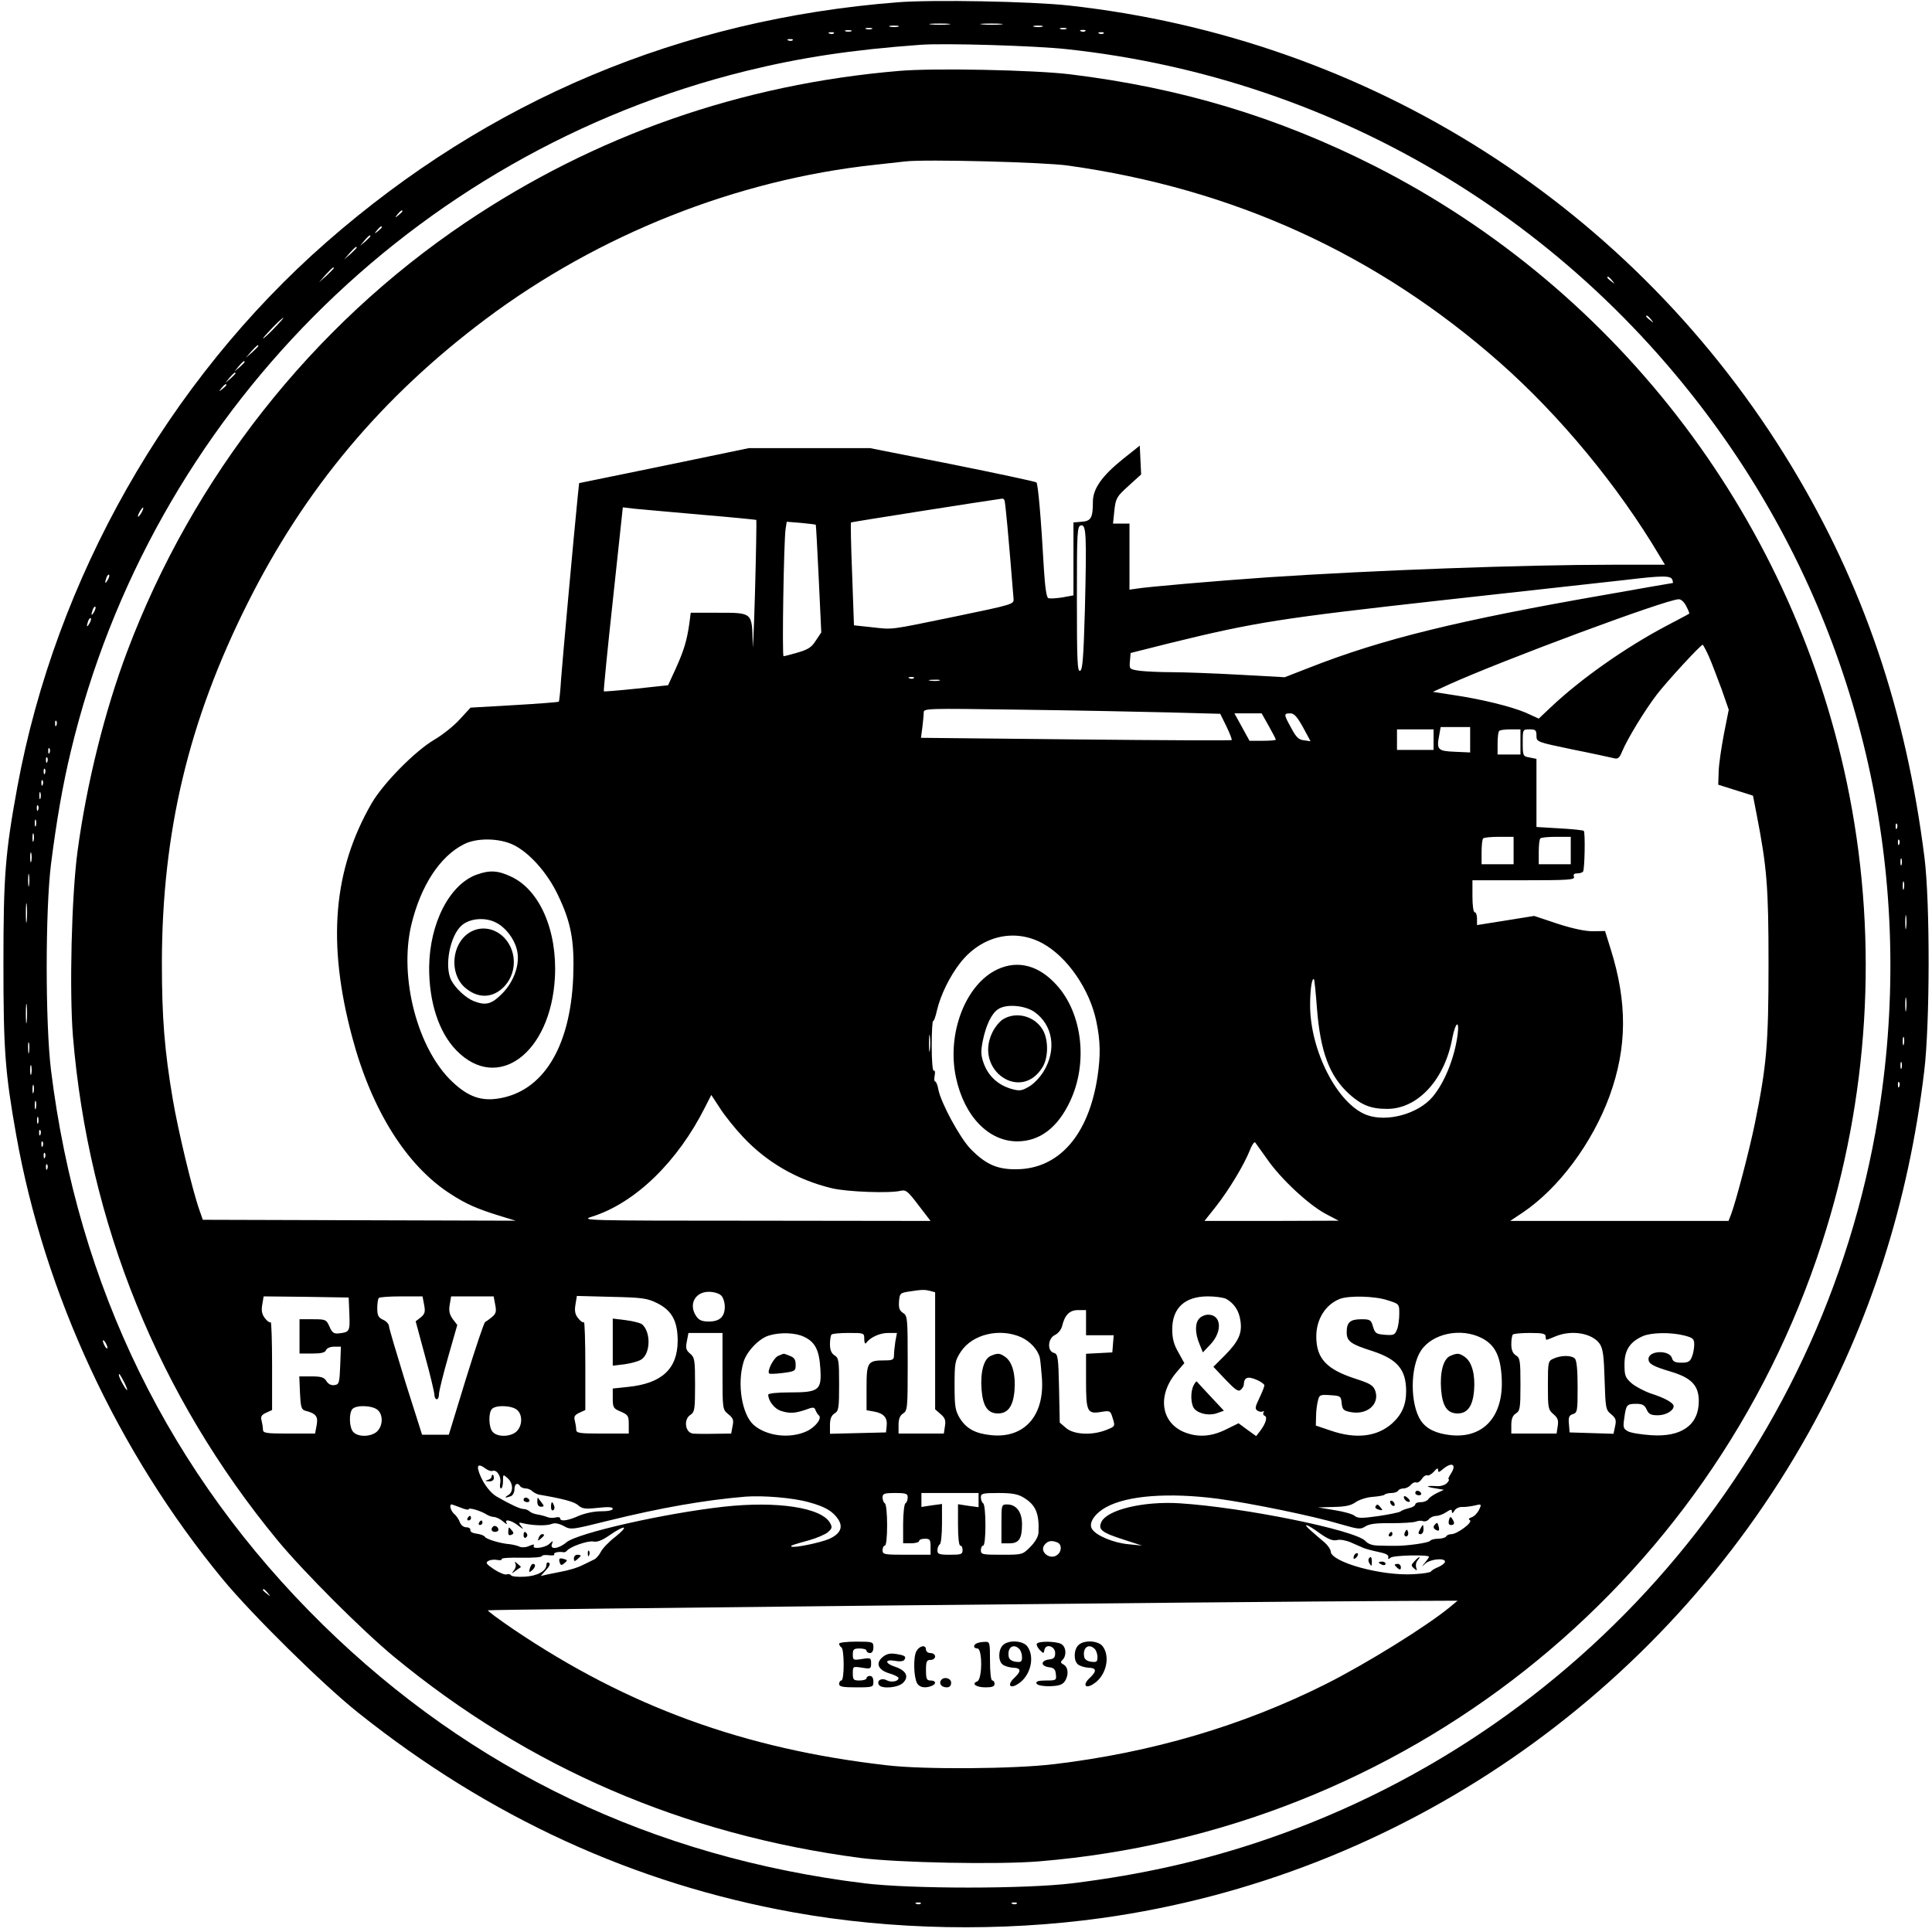 <?xml version="1.0" standalone="no"?>
<!DOCTYPE svg PUBLIC "-//W3C//DTD SVG 20010904//EN"
 "http://www.w3.org/TR/2001/REC-SVG-20010904/DTD/svg10.dtd">
<svg version="1.0" xmlns="http://www.w3.org/2000/svg"
 width="845pt" height="845pt" viewBox="0 0 845 845"
 preserveAspectRatio="xMidYMid meet">
<g transform="translate(0,845) scale(0.1,-0.1)"
fill="#000000" stroke="none">
<path d="M3926 8440 c-948 -74 -1789 -428 -2498 -1049 -694 -608 -1184 -1472
-1352 -2382 -53 -289 -61 -389 -61 -774 0 -376 7 -475 56 -750 124 -696 444
-1385 903 -1942 129 -156 439 -462 594 -585 573 -457 1207 -747 1902 -872 433
-78 909 -86 1349 -25 1299 181 2449 971 3092 2124 268 481 436 1004 505 1580
25 206 26 737 1 935 -81 642 -267 1191 -582 1712 -684 1130 -1844 1869 -3161
2014 -166 18 -595 26 -748 14z m222 -97 c-21 -2 -55 -2 -75 0 -21 2 -4 4 37 4
41 0 58 -2 38 -4z m230 0 c-21 -2 -57 -2 -80 0 -24 2 -7 4 37 4 44 0 63 -2 43
-4z m-450 -10 c-10 -2 -26 -2 -35 0 -10 3 -2 5 17 5 19 0 27 -2 18 -5z m630 0
c-10 -2 -26 -2 -35 0 -10 3 -2 5 17 5 19 0 27 -2 18 -5z m-745 -10 c-7 -2 -19
-2 -25 0 -7 3 -2 5 12 5 14 0 19 -2 13 -5z m850 0 c-7 -2 -19 -2 -25 0 -7 3
-2 5 12 5 14 0 19 -2 13 -5z m-940 -10 c-7 -2 -19 -2 -25 0 -7 3 -2 5 12 5 14
0 19 -2 13 -5z m1024 1 c-3 -3 -12 -4 -19 -1 -8 3 -5 6 6 6 11 1 17 -2 13 -5z
m-1100 -10 c-3 -3 -12 -4 -19 -1 -8 3 -5 6 6 6 11 1 17 -2 13 -5z m1180 0 c-3
-3 -12 -4 -19 -1 -8 3 -5 6 6 6 11 1 17 -2 13 -5z m-1360 -30 c-3 -3 -12 -4
-19 -1 -8 3 -5 6 6 6 11 1 17 -2 13 -5z m1198 -39 c1194 -128 2259 -775 2930
-1780 551 -826 775 -1826 630 -2820 -216 -1488 -1256 -2739 -2684 -3229 -271
-93 -544 -155 -851 -193 -205 -25 -705 -25 -910 0 -923 114 -1717 493 -2367
1130 -671 658 -1073 1479 -1190 2427 -25 206 -25 697 0 900 24 189 51 346 87
495 350 1462 1496 2616 2955 2975 237 58 458 92 760 114 102 8 505 -4 640 -19z
m-2905 -709 c0 -2 -8 -10 -17 -17 -16 -13 -17 -12 -4 4 13 16 21 21 21 13z
m-90 -70 c0 -2 -8 -10 -17 -17 -16 -13 -17 -12 -4 4 13 16 21 21 21 13z m-50
-39 c0 -2 -10 -12 -22 -23 l-23 -19 19 23 c18 21 26 27 26 19z m-60 -50 c0 -2
-12 -14 -27 -28 l-28 -24 24 28 c23 25 31 32 31 24z m-100 -90 c0 -2 -15 -16
-32 -33 l-33 -29 29 33 c28 30 36 37 36 29z m5591 -54 c13 -16 12 -17 -3 -4
-10 7 -18 15 -18 17 0 8 8 3 21 -13z m170 -170 c13 -16 12 -17 -3 -4 -10 7
-18 15 -18 17 0 8 8 3 21 -13z m-6021 -38 c-24 -25 -46 -45 -49 -45 -3 0 15
20 39 45 24 25 46 45 49 45 3 0 -15 -20 -39 -45z m-70 -78 c0 -2 -12 -14 -27
-28 l-28 -24 24 28 c23 25 31 32 31 24z m-60 -70 c0 -2 -10 -12 -22 -23 l-23
-19 19 23 c18 21 26 27 26 19z m-40 -50 c0 -2 -10 -12 -22 -23 l-23 -19 19 23
c18 21 26 27 26 19z m-40 -51 c0 -2 -8 -10 -17 -17 -16 -13 -17 -12 -4 4 13
16 21 21 21 13z m-370 -556 c-6 -11 -13 -20 -16 -20 -2 0 0 9 6 20 6 11 13 20
16 20 2 0 0 -9 -6 -20z m-149 -297 c-12 -20 -14 -14 -5 12 4 9 9 14 11 11 3
-2 0 -13 -6 -23z m-60 -140 c-12 -20 -14 -14 -5 12 4 9 9 14 11 11 3 -2 0 -13
-6 -23z m-20 -50 c-12 -20 -14 -14 -5 12 4 9 9 14 11 11 3 -2 0 -13 -6 -23z
m-144 -445 c-3 -8 -6 -5 -6 6 -1 11 2 17 5 13 3 -3 4 -12 1 -19z m-30 -120
c-3 -8 -6 -5 -6 6 -1 11 2 17 5 13 3 -3 4 -12 1 -19z m-10 -40 c-3 -8 -6 -5
-6 6 -1 11 2 17 5 13 3 -3 4 -12 1 -19z m-10 -50 c-3 -8 -6 -5 -6 6 -1 11 2
17 5 13 3 -3 4 -12 1 -19z m-10 -50 c-3 -8 -6 -5 -6 6 -1 11 2 17 5 13 3 -3 4
-12 1 -19z m-10 -60 c-3 -7 -5 -2 -5 12 0 14 2 19 5 13 2 -7 2 -19 0 -25z
m-10 -50 c-3 -8 -6 -5 -6 6 -1 11 2 17 5 13 3 -3 4 -12 1 -19z m-10 -70 c-3
-7 -5 -2 -5 12 0 14 2 19 5 13 2 -7 2 -19 0 -25z m8140 -10 c-3 -8 -6 -5 -6 6
-1 11 2 17 5 13 3 -3 4 -12 1 -19z m-8150 -55 c-3 -10 -5 -4 -5 12 0 17 2 24
5 18 2 -7 2 -21 0 -30z m8160 -15 c-3 -8 -6 -5 -6 6 -1 11 2 17 5 13 3 -3 4
-12 1 -19z m-8170 -75 c-3 -10 -5 -2 -5 17 0 19 2 27 5 18 2 -10 2 -26 0 -35z
m8180 -15 c-3 -7 -5 -2 -5 12 0 14 2 19 5 13 2 -7 2 -19 0 -25z m-8190 -90
c-2 -13 -4 -3 -4 22 0 25 2 35 4 23 2 -13 2 -33 0 -45z m8200 -15 c-3 -10 -5
-4 -5 12 0 17 2 24 5 18 2 -7 2 -21 0 -30z m-8210 -140 c-2 -21 -4 -6 -4 32 0
39 2 55 4 38 2 -18 2 -50 0 -70z m8220 -30 c-2 -16 -4 -5 -4 22 0 28 2 40 4
28 2 -13 2 -35 0 -50z m0 -360 c-2 -16 -4 -5 -4 22 0 28 2 40 4 28 2 -13 2
-35 0 -50z m-8220 -50 c-2 -21 -4 -6 -4 32 0 39 2 55 4 38 2 -18 2 -50 0 -70z
m8210 -100 c-3 -10 -5 -4 -5 12 0 17 2 24 5 18 2 -7 2 -21 0 -30z m-8200 -35
c-2 -13 -4 -5 -4 17 -1 22 1 32 4 23 2 -10 2 -28 0 -40z m8190 -70 c-3 -7 -5
-2 -5 12 0 14 2 19 5 13 2 -7 2 -19 0 -25z m-8180 -25 c-3 -10 -5 -2 -5 17 0
19 2 27 5 18 2 -10 2 -26 0 -35z m8170 -55 c-3 -8 -6 -5 -6 6 -1 11 2 17 5 13
3 -3 4 -12 1 -19z m-8160 -25 c-3 -10 -5 -4 -5 12 0 17 2 24 5 18 2 -7 2 -21
0 -30z m10 -70 c-3 -10 -5 -4 -5 12 0 17 2 24 5 18 2 -7 2 -21 0 -30z m10 -65
c-3 -7 -5 -2 -5 12 0 14 2 19 5 13 2 -7 2 -19 0 -25z m10 -50 c-3 -8 -6 -5 -6
6 -1 11 2 17 5 13 3 -3 4 -12 1 -19z m10 -50 c-3 -8 -6 -5 -6 6 -1 11 2 17 5
13 3 -3 4 -12 1 -19z m10 -50 c-3 -8 -6 -5 -6 6 -1 11 2 17 5 13 3 -3 4 -12 1
-19z m10 -50 c-3 -8 -6 -5 -6 6 -1 11 2 17 5 13 3 -3 4 -12 1 -19z m263 -783
c0 -5 -5 -3 -10 5 -5 8 -10 20 -10 25 0 6 5 3 10 -5 5 -8 10 -19 10 -25z m74
-152 c9 -18 14 -33 12 -33 -6 0 -36 55 -36 66 0 11 5 3 24 -33z m627 -920 c13
-16 12 -17 -3 -4 -10 7 -18 15 -18 17 0 8 8 3 21 -13z m2856 -1359 c-3 -3 -12
-4 -19 -1 -8 3 -5 6 6 6 11 1 17 -2 13 -5z m420 0 c-3 -3 -12 -4 -19 -1 -8 3
-5 6 6 6 11 1 17 -2 13 -5z"/>
<path d="M3934 8140 c-691 -58 -1332 -282 -1899 -664 -671 -452 -1192 -1114
-1479 -1876 -98 -260 -177 -577 -217 -874 -26 -195 -36 -607 -20 -808 68 -819
375 -1574 895 -2205 115 -139 370 -394 509 -509 588 -485 1267 -778 2039 -880
163 -21 602 -30 783 -15 1589 131 2935 1194 3424 2706 204 630 246 1307 120
1955 -231 1189 -1000 2208 -2079 2755 -424 214 -847 341 -1330 400 -156 19
-594 28 -746 15z m736 -414 c723 -101 1350 -386 1889 -861 263 -232 518 -540
700 -847 l23 -38 -229 0 c-389 0 -1044 -24 -1508 -55 -231 -16 -531 -42 -577
-50 l-28 -4 0 144 0 145 -36 0 -36 0 6 58 c6 53 10 60 62 107 l55 50 -3 63 -3
63 -74 -59 c-91 -73 -131 -130 -131 -186 0 -71 -8 -85 -49 -88 l-36 -3 0 -160
0 -159 -49 -9 c-27 -4 -54 -6 -61 -3 -8 3 -14 46 -19 123 -13 231 -26 377 -33
383 -5 4 -170 39 -368 79 l-360 71 -265 0 -265 0 -371 -77 -371 -76 -6 -56
c-19 -189 -67 -721 -73 -801 -3 -52 -8 -97 -10 -99 -2 -2 -90 -9 -195 -15
l-191 -11 -47 -51 c-25 -28 -75 -68 -111 -89 -85 -50 -224 -191 -275 -279
-168 -292 -195 -609 -85 -1021 85 -320 238 -564 432 -688 67 -43 112 -63 208
-93 l75 -23 -684 2 -684 2 -14 40 c-32 90 -94 350 -117 485 -37 217 -48 362
-48 600 1 571 117 1057 374 1570 251 502 588 904 1043 1245 494 370 1097 609
1700 674 55 6 116 13 135 15 87 10 601 -3 710 -18z m-277 -1463 c4 -7 17 -147
40 -432 2 -24 -3 -25 -258 -78 -293 -60 -265 -57 -365 -46 l-75 8 -8 224 c-5
123 -7 224 -5 226 2 2 580 93 660 104 4 1 9 -2 11 -6z m-1328 -64 c132 -11
241 -22 243 -23 1 -2 -1 -147 -6 -322 -5 -176 -10 -273 -10 -217 -3 135 0 133
-152 133 l-119 0 -6 -47 c-11 -75 -23 -116 -59 -196 l-34 -74 -139 -15 c-76
-8 -140 -13 -142 -12 -2 2 16 183 40 404 l43 401 51 -6 c27 -3 158 -14 290
-26z m503 -44 c1 -1 7 -108 13 -237 l11 -234 -24 -36 c-18 -29 -34 -39 -79
-52 -30 -9 -58 -16 -62 -16 -7 0 1 503 9 557 l5 31 62 -5 c34 -3 63 -7 65 -8z
m1177 -372 c-6 -209 -10 -263 -21 -267 -12 -5 -14 46 -14 314 0 295 1 319 18
322 23 5 25 -42 17 -369z m2569 132 c3 -8 4 -15 2 -15 -1 0 -131 -22 -287 -50
-650 -113 -984 -195 -1302 -320 l-108 -42 -199 11 c-110 6 -242 11 -294 11
-51 0 -114 3 -140 6 -47 7 -47 7 -44 43 l3 35 175 44 c371 91 481 108 1190
187 371 41 729 81 795 88 166 20 202 20 209 2z m61 -116 c9 -17 15 -32 13 -33
-2 -2 -48 -26 -103 -55 -177 -94 -371 -230 -502 -354 l-53 -50 -57 26 c-64 27
-192 59 -322 78 l-84 13 72 33 c230 104 947 371 1003 372 10 1 25 -13 33 -30z
m100 -222 c13 -30 37 -94 55 -142 l31 -89 -21 -106 c-11 -58 -22 -131 -23
-163 l-2 -59 76 -24 76 -24 16 -82 c45 -232 52 -314 52 -653 0 -352 -8 -444
-60 -700 -24 -117 -83 -342 -104 -397 l-11 -28 -477 0 -478 0 54 36 c158 106
305 304 381 511 77 213 78 409 4 644 l-24 77 -53 -1 c-34 0 -87 11 -155 33
l-102 34 -125 -20 -125 -20 0 28 c0 15 -4 28 -10 28 -6 0 -10 30 -10 70 l0 70
225 0 c195 0 224 2 219 15 -4 10 0 15 14 15 12 0 23 4 26 8 7 12 10 171 3 178
-3 3 -51 8 -106 11 l-101 6 0 149 0 149 -30 6 c-29 5 -30 7 -30 64 0 59 0 59
30 59 26 0 30 -4 30 -27 0 -28 0 -28 158 -61 86 -17 167 -35 180 -38 18 -5 25
0 37 30 23 55 99 180 152 249 43 56 191 217 200 217 2 0 15 -24 28 -53z
m-3478 -93 c-3 -3 -12 -4 -19 -1 -8 3 -5 6 6 6 11 1 17 -2 13 -5z m111 -11
c-10 -2 -28 -2 -40 0 -13 2 -5 4 17 4 22 1 32 -1 23 -4z m1008 -139 l221 -6
27 -55 c15 -31 25 -57 23 -60 -3 -2 -310 -1 -682 3 l-677 7 6 45 c3 25 6 54 6
65 0 19 7 19 428 13 235 -3 526 -9 648 -12z m433 -59 c17 -30 31 -57 31 -60 0
-3 -26 -5 -57 -5 l-58 0 -33 60 -33 60 60 0 59 0 31 -55z m150 -6 l33 -61 -28
4 c-23 2 -35 13 -56 53 -34 61 -34 65 -5 65 17 0 30 -14 56 -61z m731 -54 l0
-56 -67 3 c-75 3 -81 9 -68 74 l6 34 64 0 65 0 0 -55z m-160 0 l0 -45 -80 0
-80 0 0 45 0 45 80 0 80 0 0 -45z m380 -10 l0 -55 -50 0 -50 0 0 48 c0 27 3
52 7 55 3 4 26 7 50 7 l43 0 0 -55z m-30 -475 l0 -60 -70 0 -70 0 0 53 c0 30
3 57 7 60 3 4 35 7 70 7 l63 0 0 -60z m250 0 l0 -60 -70 0 -70 0 0 53 c0 30 3
57 7 60 3 4 35 7 70 7 l63 0 0 -60z m-4625 25 c69 -33 148 -121 194 -217 59
-122 74 -203 68 -363 -13 -307 -133 -501 -330 -530 -74 -11 -130 9 -197 72
-153 142 -236 457 -181 688 41 171 125 300 231 353 55 28 153 27 215 -3z
m2315 -431 c108 -59 206 -201 235 -341 18 -87 19 -149 5 -243 -39 -255 -169
-403 -355 -404 -84 -1 -135 22 -201 90 -46 48 -129 201 -140 259 -3 19 -10 35
-14 35 -4 0 -5 12 -2 26 3 15 1 24 -4 21 -5 -3 -9 44 -9 108 0 62 3 111 6 109
3 -2 11 19 17 47 16 68 56 149 102 208 93 118 237 152 360 85z m1200 -285 c15
-190 55 -296 141 -374 54 -49 96 -65 166 -65 134 0 252 128 285 310 14 71 32
82 23 13 -14 -102 -57 -208 -109 -270 -63 -75 -201 -113 -290 -79 -127 49
-246 281 -246 480 0 69 8 121 17 113 2 -3 8 -60 13 -128z m-1693 -181 c-2 -18
-4 -6 -4 27 0 33 2 48 4 33 2 -15 2 -42 0 -60z m-817 -381 c103 -110 235 -187
388 -224 67 -16 254 -23 302 -11 22 5 31 -2 77 -63 l53 -69 -768 1 c-748 0
-766 1 -712 18 189 60 374 240 494 479 l27 53 38 -58 c21 -33 66 -89 101 -126z
m2293 -98 c59 -85 178 -196 253 -237 l59 -31 -293 -1 -294 0 50 63 c56 71 123
182 148 245 9 24 20 40 24 35 3 -4 27 -38 53 -74z m-1475 -575 l22 -6 0 -256
0 -256 24 -21 c19 -16 23 -27 19 -52 l-5 -33 -99 0 -99 0 0 38 c0 26 6 41 20
50 19 12 20 23 20 220 0 198 -1 208 -21 220 -15 10 -19 21 -17 50 3 35 5 37
43 43 59 9 68 9 93 3z m-914 -20 c9 -8 16 -31 16 -49 0 -44 -22 -65 -70 -65
-29 0 -43 6 -54 22 -36 51 -7 108 54 108 22 0 45 -7 54 -16z m-1626 -82 c3
-76 1 -79 -48 -84 -20 -2 -28 4 -39 30 -14 31 -17 32 -73 32 l-58 0 0 -75 0
-75 55 0 c40 0 57 4 61 15 4 9 19 15 35 15 l30 0 -3 -82 c-3 -77 -5 -83 -25
-86 -14 -2 -27 4 -35 17 -10 17 -23 21 -66 21 l-53 0 3 -72 c3 -62 6 -73 23
-78 47 -12 57 -25 50 -63 l-7 -37 -114 0 c-102 0 -114 2 -114 18 0 9 -3 27 -6
39 -5 17 0 25 20 34 l26 12 0 195 c0 108 -3 192 -6 189 -4 -3 -15 4 -25 17
-13 17 -17 33 -12 60 l6 36 186 -2 186 -3 3 -73z m327 41 c6 -31 3 -40 -15
-55 l-22 -17 41 -152 c23 -83 41 -160 41 -170 0 -10 5 -19 10 -19 6 0 10 10
10 23 0 12 18 85 40 162 l40 140 -20 26 c-14 20 -18 36 -13 63 l6 36 93 0 93
0 7 -37 c6 -30 3 -39 -15 -54 -12 -10 -25 -19 -29 -21 -5 -2 -42 -113 -84
-248 l-75 -245 -59 0 -58 0 -73 230 c-39 127 -72 237 -72 246 -1 9 -12 21 -26
27 -20 9 -25 19 -25 50 0 21 3 42 7 45 3 4 48 7 99 7 l92 0 7 -37z m1020 7
c64 -32 89 -79 89 -165 -1 -122 -69 -186 -218 -201 l-66 -7 0 -43 c0 -40 3
-45 35 -58 32 -14 35 -19 35 -55 l0 -41 -115 0 c-103 0 -115 2 -115 18 0 9 -3
27 -6 39 -5 17 0 25 20 34 l26 12 0 195 c0 108 -3 192 -6 189 -4 -3 -15 4 -25
17 -14 17 -17 33 -12 61 l6 37 151 -4 c136 -3 157 -6 201 -28z m2488 19 c34
-19 56 -51 62 -94 9 -55 -7 -91 -67 -152 l-51 -51 53 -56 c42 -44 56 -54 66
-45 8 6 14 17 14 23 1 31 16 38 54 22 20 -8 36 -20 36 -25 0 -6 -10 -31 -22
-56 -19 -39 -20 -47 -8 -55 8 -5 18 -6 24 -3 5 3 6 1 2 -5 -3 -5 -1 -12 5 -14
14 -5 5 -34 -19 -66 l-18 -23 -39 28 -38 28 -55 -27 c-66 -33 -128 -36 -189
-9 -99 46 -110 165 -24 263 l31 36 -26 47 c-20 34 -27 61 -27 101 0 93 55 144
156 144 32 0 68 -5 80 -11z m706 -6 c51 -16 51 -16 51 -59 0 -23 -4 -55 -10
-69 -9 -23 -14 -26 -52 -23 -39 3 -44 6 -53 36 -8 29 -13 32 -50 32 -50 0 -65
-13 -65 -57 0 -39 17 -52 112 -82 110 -36 148 -81 148 -176 0 -60 -19 -103
-63 -142 -65 -57 -157 -68 -267 -30 l-65 22 1 40 c0 22 4 53 8 68 6 26 9 28
54 25 45 -3 47 -4 50 -35 3 -28 8 -33 39 -39 72 -14 128 34 108 93 -9 24 -22
32 -87 53 -127 41 -171 89 -171 185 0 75 40 139 103 164 39 15 153 13 209 -6z
m-1319 -98 l0 -55 61 0 60 0 -3 -37 -3 -38 -57 -3 -58 -3 0 -118 c0 -136 5
-147 68 -136 37 6 39 5 49 -29 11 -34 10 -35 -28 -50 -62 -25 -142 -21 -176 8
l-28 24 -3 150 c-3 138 -5 150 -23 155 -30 8 -26 64 5 78 14 7 27 23 31 38 12
50 33 71 70 71 l35 0 0 -55z m-1590 -212 c0 -167 0 -167 25 -188 21 -17 25
-25 19 -52 l-6 -33 -77 -1 c-42 -1 -83 0 -91 1 -34 5 -41 63 -10 82 18 12 20
24 20 131 0 109 -2 120 -21 136 -18 15 -21 24 -15 54 l7 37 74 0 75 0 0 -167z
m355 151 c50 -23 68 -58 73 -140 6 -95 -6 -104 -135 -104 -52 0 -93 -4 -93
-10 0 -26 26 -60 53 -70 39 -13 63 -12 110 4 34 13 39 12 44 -2 4 -10 10 -19
14 -22 16 -12 -14 -52 -53 -70 -74 -34 -176 -21 -232 28 -51 46 -73 179 -44
275 14 47 69 104 112 116 49 15 115 12 151 -5z m265 -11 c0 -16 4 -23 8 -17
17 24 59 44 96 44 l39 0 -7 -37 c-3 -21 -6 -48 -6 -60 0 -20 -5 -23 -41 -23
-74 0 -79 -7 -79 -119 l0 -99 34 -6 c42 -8 58 -27 54 -63 l-3 -28 -122 -3
-123 -3 0 38 c0 27 6 42 20 51 18 11 20 23 20 127 0 104 -2 116 -20 127 -14 9
-20 24 -20 49 0 19 3 39 7 42 3 4 37 7 75 7 68 0 68 0 68 -27z m687 8 c39 -18
73 -55 81 -90 2 -9 6 -48 9 -88 12 -165 -77 -265 -222 -250 -69 7 -108 28
-137 74 -20 34 -23 50 -23 144 0 99 2 108 28 148 51 76 170 104 264 62z m2013
-3 c59 -30 83 -79 88 -175 9 -167 -79 -265 -223 -250 -64 7 -106 27 -131 64
-47 72 -47 233 1 306 50 75 174 101 265 55z m280 7 c0 -8 2 -15 4 -15 2 0 20
7 39 15 71 30 162 14 194 -33 14 -22 18 -52 21 -157 4 -124 5 -131 28 -150 21
-17 24 -26 18 -53 l-7 -33 -96 3 -96 3 -3 37 c-3 29 1 38 17 43 20 6 21 14 21
119 0 74 -4 116 -12 124 -15 15 -60 15 -93 0 -24 -11 -25 -13 -25 -117 0 -99
1 -106 24 -126 19 -16 23 -27 19 -52 l-5 -33 -99 0 -99 0 0 38 c0 26 6 41 20
50 18 11 20 23 20 127 0 104 -2 116 -20 127 -14 9 -20 24 -20 49 0 19 3 39 7
42 3 4 37 7 75 7 54 0 68 -3 68 -15z m606 4 c39 -10 44 -15 44 -40 0 -15 -4
-39 -10 -53 -8 -21 -16 -26 -46 -26 -27 0 -37 5 -41 19 -10 38 -103 35 -103
-3 0 -21 20 -32 97 -55 91 -27 123 -61 123 -129 0 -105 -76 -159 -211 -149
-42 3 -87 10 -99 17 -20 11 -22 17 -16 57 8 59 11 63 52 63 27 0 37 -5 46 -25
9 -20 18 -25 49 -25 35 0 69 20 69 40 0 14 -39 36 -99 55 -29 10 -67 30 -85
45 -28 25 -31 34 -31 83 0 62 24 98 80 123 37 16 121 18 181 3z m-5714 -326
c24 -21 23 -68 -2 -93 -24 -24 -82 -27 -104 -4 -19 18 -21 85 -4 102 18 18 88
15 110 -5z m610 0 c24 -21 23 -68 -2 -93 -24 -24 -82 -27 -104 -4 -19 18 -21
85 -4 102 18 18 88 15 110 -5z m4084 -278 c-9 -14 -14 -25 -10 -25 4 0 1 -7
-7 -16 -7 -8 -26 -15 -43 -14 -49 3 -55 -2 -11 -9 l40 -7 -30 -14 c-16 -8 -34
-20 -38 -27 -4 -7 -19 -13 -32 -13 -14 0 -25 -4 -25 -10 0 -5 -12 -13 -27 -16
-16 -4 -33 -10 -38 -15 -6 -4 -50 -13 -97 -20 -71 -10 -90 -10 -103 1 -9 8
-49 19 -88 25 l-72 12 68 2 c50 1 75 6 95 20 15 11 48 22 74 24 26 2 51 6 54
10 4 4 18 7 30 7 13 0 26 5 29 10 3 6 14 10 24 10 10 0 24 7 31 15 7 9 18 14
25 11 6 -2 17 5 24 16 6 10 17 18 24 15 6 -2 19 6 29 17 12 14 17 17 18 7 0
-12 3 -11 18 1 41 36 65 25 38 -17z m-4221 21 c11 -8 24 -12 30 -9 18 6 38
-25 33 -52 -3 -14 -1 -25 3 -25 5 0 9 14 9 32 0 30 0 31 20 13 25 -22 26 -61
3 -74 -20 -12 -13 -14 11 -5 9 3 16 17 16 30 0 24 14 32 25 14 3 -5 14 -10 24
-10 9 0 22 -5 29 -12 6 -6 20 -13 29 -15 105 -18 154 -31 171 -46 18 -16 30
-18 86 -12 46 5 66 4 66 -4 0 -7 -21 -11 -52 -11 -31 0 -71 -9 -97 -20 -46
-21 -81 -26 -81 -11 0 5 -9 7 -20 4 -11 -3 -28 -2 -37 2 -10 4 -29 9 -42 11
-13 2 -29 8 -34 13 -6 6 -18 11 -27 11 -15 0 -56 19 -117 54 -26 15 -54 50
-71 89 -21 48 -13 60 23 33z m1845 -125 c0 -11 -4 -23 -10 -26 -5 -3 -10 -44
-10 -91 l0 -84 35 0 c19 0 35 5 35 10 0 6 11 10 25 10 22 0 25 -4 25 -35 l0
-35 -105 0 c-98 0 -105 1 -105 20 0 11 5 20 10 20 6 0 10 36 10 89 0 50 -4 93
-10 96 -5 3 -10 15 -10 26 0 16 7 19 55 19 48 0 55 -3 55 -19z m310 -12 l0
-31 -45 6 -45 7 0 -90 c0 -54 4 -91 10 -91 6 0 10 -9 10 -20 0 -18 -7 -20 -55
-20 -48 0 -55 3 -55 19 0 11 5 23 10 26 6 3 10 45 10 92 l0 85 -45 -6 -45 -7
0 30 0 31 125 0 125 0 0 -31z m197 11 c53 -32 69 -69 65 -154 -1 -17 -15 -41
-36 -62 -34 -34 -35 -34 -125 -34 -84 0 -91 1 -91 20 0 11 5 20 10 20 6 0 10
36 10 89 0 50 -4 93 -10 96 -5 3 -10 15 -10 26 0 17 7 19 78 19 59 0 85 -5
109 -20z m-941 -20 c72 -19 107 -40 130 -75 23 -35 9 -64 -40 -86 -40 -17
-157 -41 -165 -33 -4 4 4 7 80 28 31 9 67 24 79 34 19 16 21 22 11 40 -36 68
-231 98 -466 72 -260 -29 -639 -115 -688 -156 -34 -29 -73 -33 -63 -7 6 16 6
16 -12 0 -20 -18 -78 -24 -67 -7 4 6 -4 6 -19 -1 -14 -7 -33 -8 -43 -4 -10 5
-29 9 -43 11 -41 3 -103 22 -109 32 -3 6 -20 12 -36 14 -17 2 -29 8 -28 16 2
6 -6 12 -17 12 -12 0 -24 9 -29 23 -5 13 -16 29 -25 36 -15 13 -22 41 -11 41
3 0 21 -7 40 -14 19 -8 35 -11 35 -7 0 9 54 -7 80 -24 8 -5 23 -10 32 -10 10
-1 28 -10 40 -21 12 -10 18 -13 14 -6 -12 20 19 14 50 -10 23 -18 26 -18 14
-4 -14 18 -13 19 15 12 43 -9 97 -10 119 -1 12 5 30 2 51 -9 32 -18 35 -17
196 23 227 56 420 90 599 105 76 6 210 -5 276 -24z m1790 15 c141 -19 416 -75
536 -111 79 -23 89 -24 110 -10 17 11 48 15 113 14 50 0 98 3 108 7 9 4 23 5
31 2 8 -3 20 1 26 9 7 8 21 14 32 14 10 0 30 7 43 16 20 13 25 14 25 3 1 -10
4 -8 11 3 5 10 20 17 32 17 12 -1 37 2 55 6 32 8 33 7 21 -18 -7 -15 -21 -29
-32 -33 -13 -4 -16 -9 -8 -13 14 -9 -56 -61 -81 -61 -9 0 -20 -4 -23 -10 -3
-5 -19 -10 -35 -10 -16 0 -31 -4 -35 -9 -5 -9 -105 -23 -155 -22 -14 0 -44 0
-67 1 -29 0 -48 6 -61 20 -45 48 -531 147 -812 165 -158 10 -318 -28 -343 -82
-15 -33 1 -46 98 -77 l80 -26 -60 6 c-65 6 -142 38 -159 67 -16 25 11 67 62
95 92 51 273 65 488 37z m446 -151 c37 -26 57 -34 75 -30 13 4 40 -1 61 -10
20 -9 46 -20 57 -25 11 -4 40 -12 65 -17 30 -6 44 -13 42 -22 -2 -10 0 -11 10
-3 12 11 168 14 168 4 0 -2 -8 -14 -17 -25 -18 -21 -18 -21 3 -3 22 18 84 24
84 7 0 -6 -12 -16 -27 -23 -16 -6 -31 -15 -34 -20 -3 -5 -37 -10 -75 -12 -142
-9 -364 53 -364 100 0 8 -12 26 -27 39 -16 13 -41 35 -58 50 -44 38 -20 32 37
-10z m-3080 -15 c-29 -22 -57 -52 -64 -66 -7 -14 -20 -29 -28 -33 -8 -4 -28
-14 -45 -22 -29 -15 -66 -26 -110 -34 -11 -2 -33 -7 -50 -10 l-30 -7 23 26
c15 16 20 27 13 32 -6 3 -11 0 -11 -8 0 -28 -39 -50 -95 -53 -30 -2 -57 1 -60
6 -3 5 -12 7 -19 4 -7 -3 -32 7 -55 22 -34 23 -39 29 -25 37 9 5 26 7 40 4 13
-2 21 0 18 4 -2 5 36 7 86 6 49 -1 90 2 90 7 0 4 13 6 29 4 17 -2 28 -1 25 4
-5 7 19 13 40 9 5 -1 12 2 15 6 13 18 91 45 115 41 18 -4 40 5 73 28 68 47 86
42 25 -7z m1932 -25 c20 -8 21 -38 1 -54 -31 -26 -82 13 -56 44 14 17 30 20
55 10z m1721 -280 c-102 -85 -368 -250 -547 -340 -363 -182 -760 -299 -1188
-350 -173 -21 -570 -24 -730 -5 -624 71 -1134 257 -1633 594 -65 44 -116 82
-113 84 4 4 3280 38 4006 41 l235 1 -30 -25z"/>
<path d="M2086 4625 c-119 -42 -207 -212 -209 -405 -1 -152 42 -285 119 -364
180 -185 413 -13 431 319 11 204 -66 383 -192 441 -57 27 -93 29 -149 9z m83
-210 c41 -20 79 -69 91 -116 17 -61 -10 -141 -65 -196 -45 -45 -70 -52 -122
-32 -34 13 -80 55 -99 91 -32 61 -6 198 47 242 36 30 102 35 148 11z"/>
<path d="M2053 4371 c-77 -48 -89 -176 -22 -238 54 -49 118 -51 168 -4 61 57
65 156 8 218 -42 45 -105 55 -154 24z"/>
<path d="M4364 4211 c-140 -64 -224 -280 -183 -473 36 -170 143 -281 270 -280
98 1 176 61 230 177 78 167 53 382 -59 506 -77 86 -168 111 -258 70z m159
-186 c82 -57 100 -166 41 -262 -17 -27 -45 -56 -66 -67 -31 -18 -41 -18 -76
-8 -57 17 -97 54 -118 107 -14 38 -15 54 -6 101 14 69 38 120 66 139 34 25
115 19 159 -10z"/>
<path d="M4387 3992 c-15 -9 -36 -35 -47 -58 -80 -165 126 -306 220 -151 26
43 26 121 0 164 -36 60 -116 80 -173 45z"/>
<path d="M2680 2580 l0 -103 51 6 c28 4 62 13 74 21 41 27 42 121 3 154 -8 6
-40 14 -71 18 l-57 7 0 -103z"/>
<path d="M5246 2684 c-20 -20 -20 -64 0 -112 l15 -37 35 37 c52 57 45 128 -12
128 -13 0 -30 -7 -38 -16z"/>
<path d="M5221 2392 c-16 -30 -13 -88 4 -105 21 -22 67 -30 100 -17 l28 10
-59 63 c-32 34 -59 64 -60 65 -1 2 -7 -5 -13 -16z"/>
<path d="M3404 2520 c-20 -8 -50 -67 -40 -77 2 -3 29 -2 60 2 54 7 56 9 56 36
0 22 -6 32 -26 39 -14 6 -26 10 -27 9 -1 0 -12 -4 -23 -9z"/>
<path d="M4334 2520 c-31 -12 -47 -71 -41 -148 6 -73 27 -104 72 -104 43 0 66
31 72 99 6 70 -9 126 -40 148 -24 17 -33 18 -63 5z"/>
<path d="M6344 2520 c-31 -12 -47 -71 -41 -148 6 -73 27 -104 72 -104 43 0 66
31 72 99 6 70 -9 126 -40 148 -24 17 -33 18 -63 5z"/>
<path d="M6190 1920 c0 -5 7 -10 16 -10 8 0 12 5 9 10 -3 6 -10 10 -16 10 -5
0 -9 -4 -9 -10z"/>
<path d="M6140 1902 c0 -12 19 -26 26 -19 2 2 -2 10 -11 17 -9 8 -15 8 -15 2z"/>
<path d="M6080 1881 c0 -5 5 -13 10 -16 6 -3 10 -2 10 4 0 5 -4 13 -10 16 -5
3 -10 2 -10 -4z"/>
<path d="M6016 1861 c-3 -5 3 -11 15 -14 16 -4 18 -3 8 9 -13 16 -16 17 -23 5z"/>
<path d="M2150 1991 c0 -5 -8 -12 -17 -14 -14 -4 -12 -5 5 -6 13 -1 22 5 22
14 0 8 -2 15 -5 15 -3 0 -5 -4 -5 -9z"/>
<path d="M2290 1890 c0 -5 7 -10 16 -10 8 0 12 5 9 10 -3 6 -10 10 -16 10 -5
0 -9 -4 -9 -10z"/>
<path d="M2350 1882 c0 -14 6 -22 16 -22 14 0 15 3 3 18 -7 9 -15 19 -16 21
-2 2 -3 -5 -3 -17z"/>
<path d="M2410 1859 c0 -11 4 -18 10 -14 5 3 7 12 3 20 -7 21 -13 19 -13 -6z"/>
<path d="M4380 1785 l0 -85 35 0 c42 0 55 20 55 84 0 53 -25 86 -65 86 -25 0
-25 -1 -25 -85z"/>
<path d="M2045 1810 c-3 -5 -1 -10 4 -10 6 0 11 5 11 10 0 6 -2 10 -4 10 -3 0
-8 -4 -11 -10z"/>
<path d="M2095 1790 c-3 -5 -1 -10 4 -10 6 0 11 5 11 10 0 6 -2 10 -4 10 -3 0
-8 -4 -11 -10z"/>
<path d="M2156 1773 c-11 -11 -6 -23 9 -23 8 0 15 4 15 9 0 13 -16 22 -24 14z"/>
<path d="M2223 1751 c-1 -14 3 -18 13 -14 11 4 12 9 3 19 -15 18 -14 18 -16
-5z"/>
<path d="M2290 1734 c0 -8 5 -12 10 -9 6 4 8 11 5 16 -9 14 -15 11 -15 -7z"/>
<path d="M2356 1724 c-5 -14 -4 -15 9 -4 17 14 19 20 6 20 -5 0 -12 -7 -15
-16z"/>
<path d="M6337 1801 c-3 -14 0 -21 9 -21 16 0 18 9 5 28 -6 10 -10 9 -14 -7z"/>
<path d="M6277 1783 c-11 -10 -8 -20 7 -26 10 -4 12 0 9 14 -6 21 -7 22 -16
12z"/>
<path d="M6210 1760 c-8 -15 -8 -20 3 -20 7 0 13 9 13 20 0 11 -1 20 -3 20 -1
0 -7 -9 -13 -20z"/>
<path d="M6146 1751 c-4 -7 -5 -15 -2 -18 9 -9 19 4 14 18 -4 11 -6 11 -12 0z"/>
<path d="M6075 1740 c-3 -5 -1 -10 4 -10 6 0 11 5 11 10 0 6 -2 10 -4 10 -3 0
-8 -4 -11 -10z"/>
<path d="M5927 1653 c-4 -3 -7 -11 -7 -17 0 -6 5 -5 12 2 6 6 9 14 7 17 -3 3
-9 2 -12 -2z"/>
<path d="M5986 1632 c-2 -4 -1 -14 5 -22 7 -12 9 -10 9 8 0 23 -5 28 -14 14z"/>
<path d="M6186 1621 c-15 -16 -15 -19 -1 -31 13 -11 14 -10 9 4 -3 9 -1 23 6
31 18 22 6 18 -14 -4z"/>
<path d="M6030 1616 c0 -2 7 -6 15 -10 8 -3 15 -1 15 4 0 6 -7 10 -15 10 -8 0
-15 -2 -15 -4z"/>
<path d="M6100 1606 c0 -2 6 -9 13 -15 10 -8 14 -7 14 4 0 8 -6 15 -14 15 -7
0 -13 -2 -13 -4z"/>
<path d="M2571 1654 c0 -11 3 -14 6 -6 3 7 2 16 -1 19 -3 4 -6 -2 -5 -13z"/>
<path d="M2510 1634 c0 -14 3 -14 15 -4 8 7 15 14 15 16 0 2 -7 4 -15 4 -8 0
-15 -7 -15 -16z"/>
<path d="M2447 1619 c4 -15 8 -17 19 -8 18 15 18 16 -5 22 -14 3 -17 0 -14
-14z"/>
<path d="M2254 1612 c4 -7 2 -20 -6 -30 -12 -16 -11 -16 7 -2 11 8 21 15 23
16 1 1 -5 7 -15 15 -12 10 -15 10 -9 1z"/>
<path d="M2317 1589 c-4 -16 -3 -18 9 -8 16 13 19 29 5 29 -5 0 -11 -9 -14
-21z"/>
<path d="M3670 1261 c0 -6 5 -13 10 -16 6 -3 10 -37 10 -76 0 -39 -4 -69 -10
-69 -5 0 -10 -7 -10 -15 0 -12 15 -15 75 -15 73 0 75 1 75 25 0 16 -6 25 -15
25 -8 0 -15 -4 -15 -10 0 -5 -13 -10 -30 -10 -27 0 -30 3 -30 31 0 31 0 31 40
25 38 -6 40 -5 40 19 0 24 -2 25 -40 19 -38 -6 -40 -5 -40 20 0 22 4 26 30 26
17 0 30 -4 30 -10 0 -5 7 -10 15 -10 9 0 15 9 15 25 0 24 -2 25 -75 25 -41 0
-75 -4 -75 -9z"/>
<path d="M4273 1263 c-18 -7 -16 -23 2 -23 22 0 22 -135 -1 -144 -27 -10 -5
-26 37 -26 28 0 39 4 39 15 0 8 -4 15 -10 15 -6 0 -10 35 -10 85 0 82 -1 85
-22 84 -13 0 -29 -3 -35 -6z"/>
<path d="M4386 1254 c-20 -20 -21 -68 -1 -84 9 -7 29 -13 45 -14 37 -1 38 -15
5 -46 -32 -30 -17 -49 19 -24 53 34 73 116 40 162 -18 27 -84 31 -108 6z m72
-16 c7 -7 12 -23 12 -36 0 -20 -4 -23 -27 -20 -17 2 -29 10 -31 21 -8 41 20
61 46 35z"/>
<path d="M4535 1261 c-3 -5 3 -17 12 -27 17 -17 18 -17 21 0 6 29 47 16 47
-14 0 -20 -6 -26 -27 -28 -16 -2 -28 -9 -28 -17 0 -8 12 -15 28 -17 21 -2 28
-9 30 -30 3 -27 2 -28 -43 -28 -33 0 -45 -4 -42 -12 2 -8 23 -13 57 -13 39 1
56 6 66 20 19 26 17 62 -3 74 -15 8 -16 12 -5 22 18 19 15 57 -7 69 -24 12
-98 13 -106 1z"/>
<path d="M4716 1254 c-20 -20 -21 -68 -1 -84 9 -7 29 -13 45 -14 37 -1 38 -15
5 -46 -32 -30 -17 -49 19 -24 53 34 73 116 40 162 -18 27 -84 31 -108 6z m72
-16 c7 -7 12 -23 12 -36 0 -20 -4 -23 -27 -20 -17 2 -29 10 -31 21 -8 41 20
61 46 35z"/>
<path d="M4008 1228 c-14 -25 -12 -112 3 -140 10 -18 35 -23 63 -12 23 9 20
24 -4 24 -17 0 -20 7 -20 45 0 38 3 45 20 45 11 0 20 7 20 15 0 8 -9 15 -20
15 -11 0 -20 7 -20 15 0 23 -28 18 -42 -7z"/>
<path d="M3861 1203 c-33 -27 -21 -57 29 -72 22 -6 40 -16 40 -20 0 -15 -31
-21 -52 -10 -22 12 -45 -1 -34 -20 12 -19 84 -13 106 9 27 27 13 54 -35 70
-46 15 -46 34 -1 26 21 -4 37 -2 41 4 10 15 3 20 -36 26 -25 4 -41 1 -58 -13z"/>
<path d="M4115 1100 c-9 -15 4 -30 26 -30 12 0 19 7 19 20 0 21 -33 29 -45 10z"/>
</g>
</svg>
